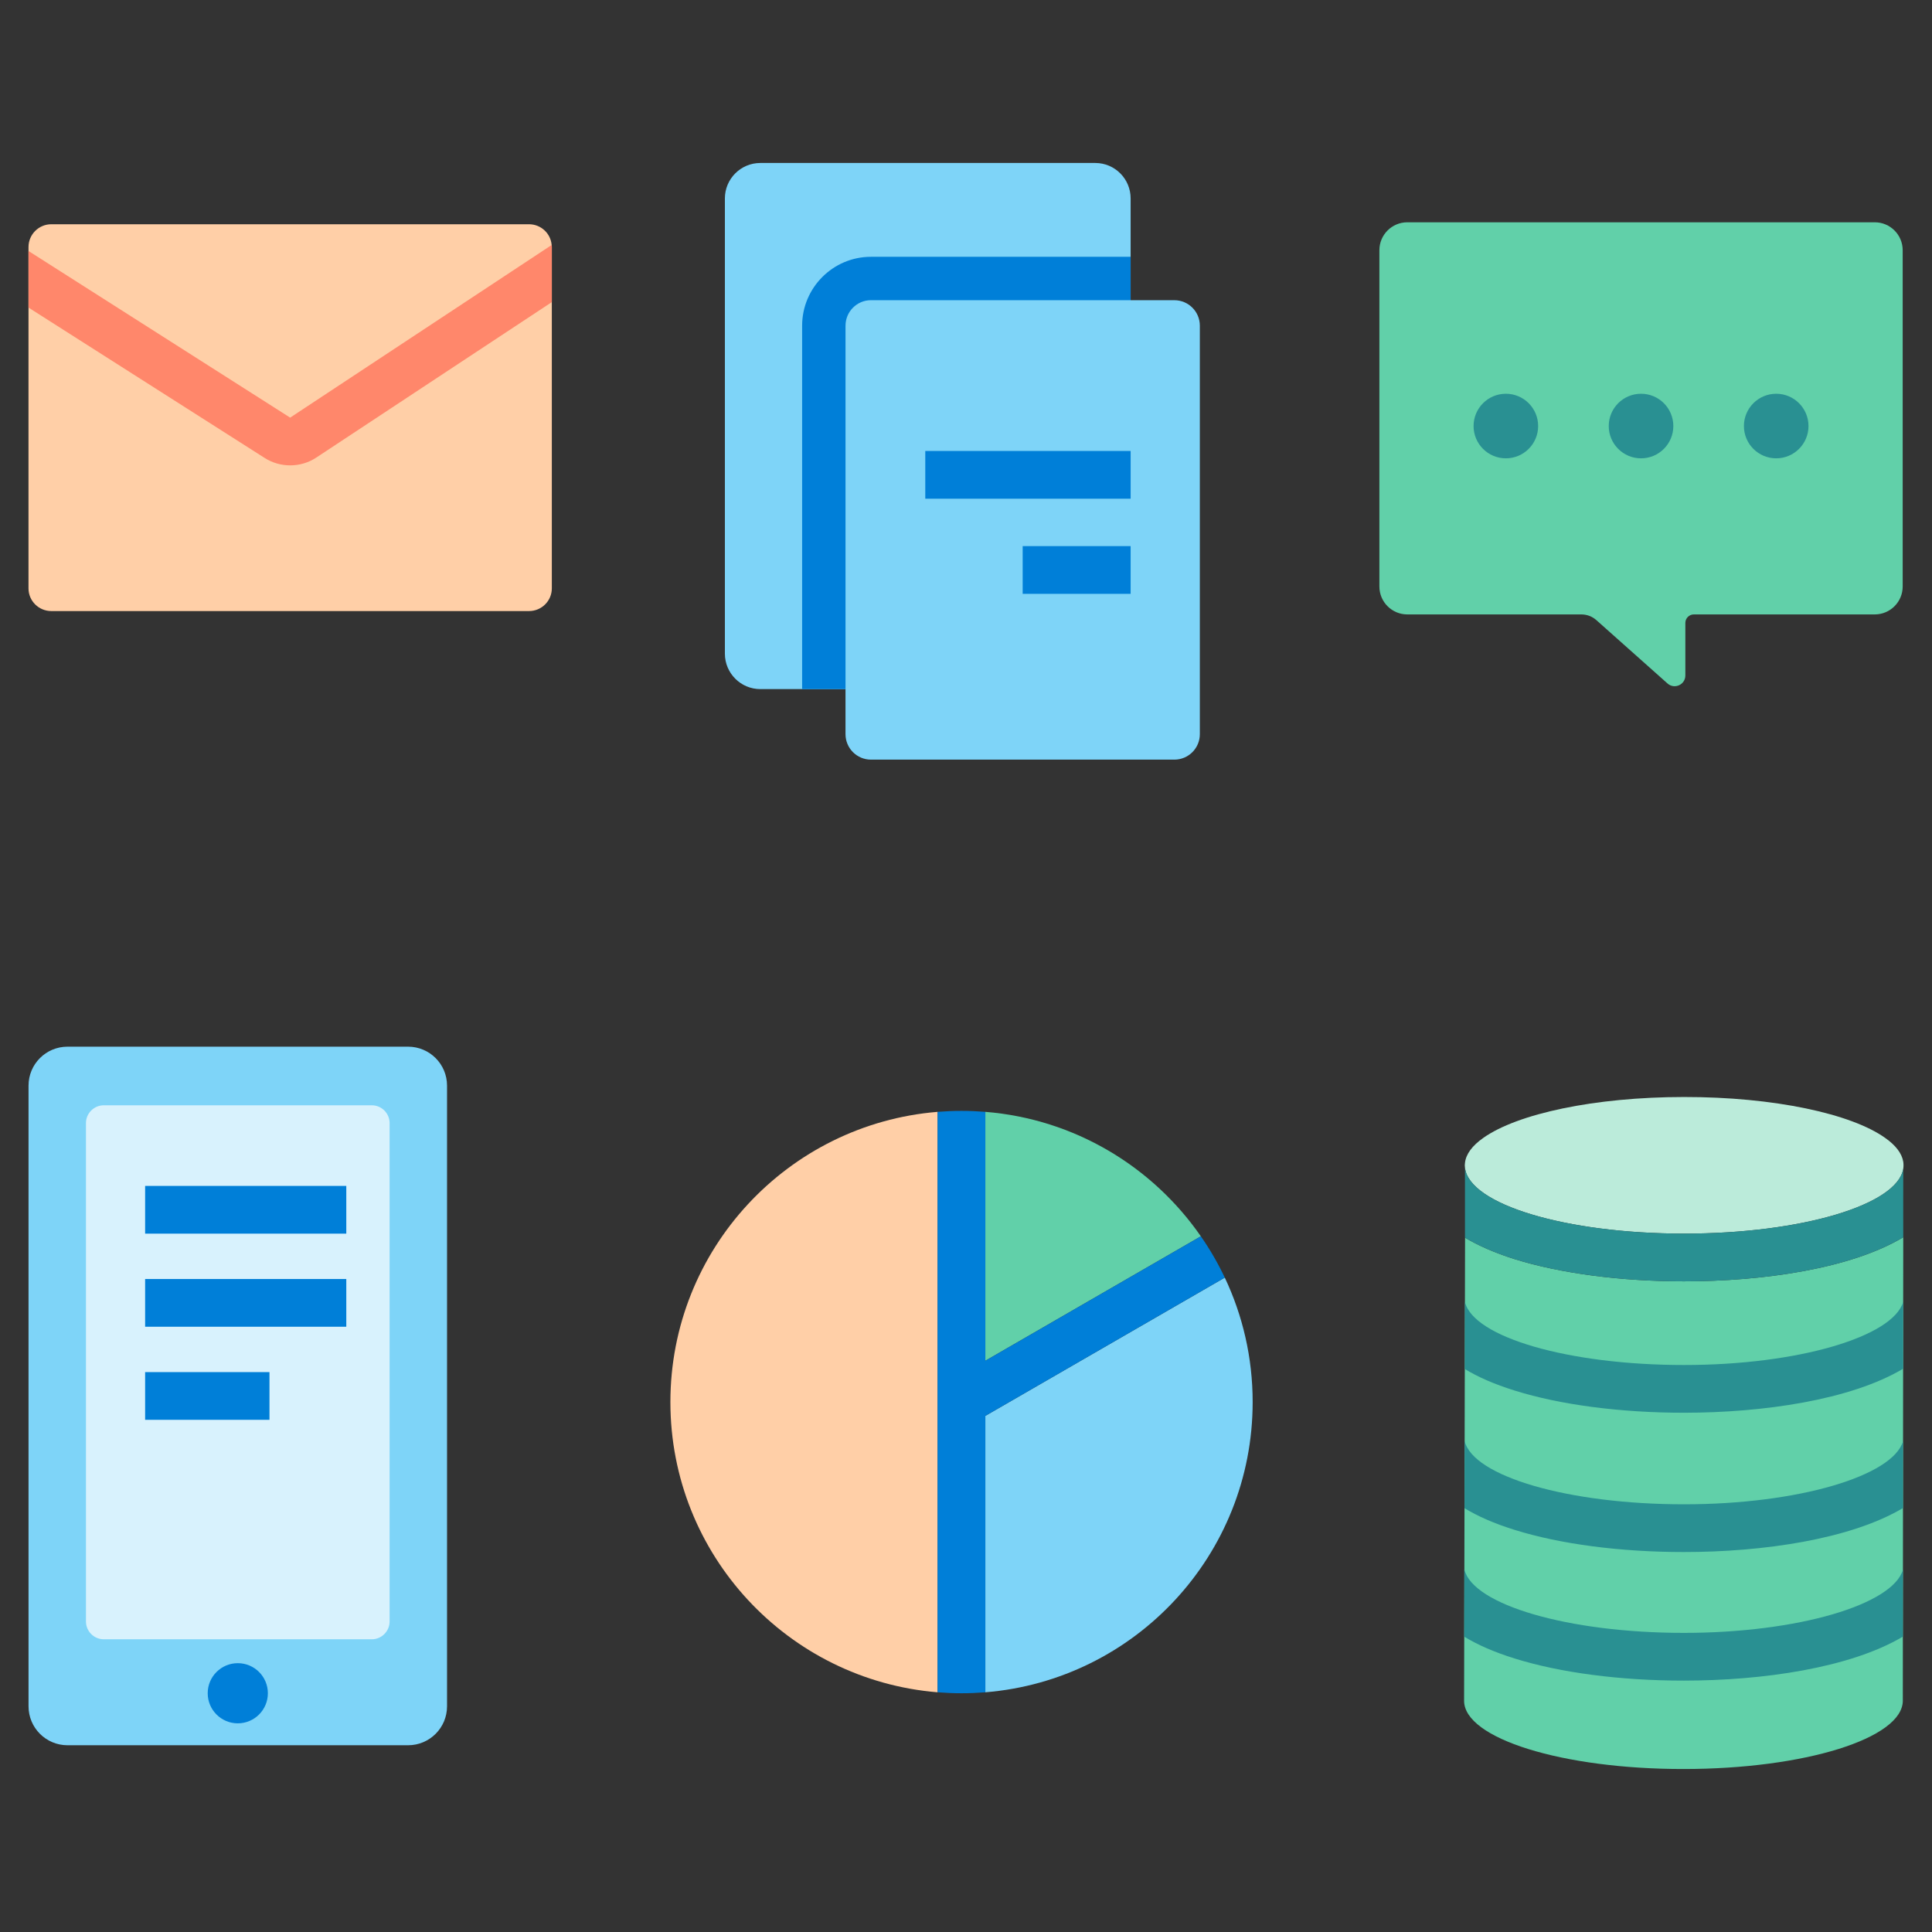 <?xml version="1.0" encoding="utf-8"?>
<!-- Generator: Adobe Illustrator 16.0.0, SVG Export Plug-In . SVG Version: 6.00 Build 0)  -->
<!DOCTYPE svg PUBLIC "-//W3C//DTD SVG 1.1//EN" "http://www.w3.org/Graphics/SVG/1.1/DTD/svg11.dtd">
<svg xmlns="http://www.w3.org/2000/svg" xmlns:xlink="http://www.w3.org/1999/xlink" version="1.1" id="variety_x5F_of_x5F_data" x="0px" y="0px" width="512" height="512" viewBox="0 0 512 512" enable-background="new 0 0 512 512" xml:space="preserve">
<rect x="0" y="0" width="512" height="512" fill="#333333" stroke="none"/>
<g>
	<path fill="#7ED4F8" d="M299.629,52.575v120.658c0,5.176-4.188,9.385-9.361,9.385h-88.779c-5.176,0-9.385-4.209-9.385-9.385V52.575   c0-5.174,4.209-9.383,9.385-9.383h88.779C295.441,43.192,299.629,47.401,299.629,52.575z"/>
	<g>
		<path fill="#7ED4F8" d="M230.818,201.31h80.402c3.727,0,6.75-3.023,6.75-6.75V86.308c0-3.727-3.023-6.75-6.75-6.75h-80.402    c-3.729,0-6.75,3.023-6.75,6.75V194.56C224.068,198.286,227.09,201.31,230.818,201.31z"/>
		<path fill="#007FD8" d="M230.813,68.054c-10.051,0-18.24,8.189-18.24,18.264v96.301h11.5V86.317c0-3.727,3.014-6.764,6.74-6.764    h68.816v-11.5H230.813z"/>
	</g>
	<path fill="#61D0A9" d="M504.379,327.886c0,0.311,0.002,0.674,0,1.08c-0.025,17.574-0.113,121.605-0.113,121.717   c0,10.004-26.037,18.125-58.121,18.125C414.035,468.829,388,460.71,388,450.728l0.254-122.727c3.471,2.07,7.795,4.002,13.201,5.703   c12.145,3.773,28.061,5.865,44.828,5.865C467.234,339.569,490.441,336.235,504.379,327.886z"/>
	<path fill="#299092" d="M504.359,345.021c-2.689,9.199-27.748,16.721-58.039,16.721c0,0-0.021,0-0.045,0   c-30.613,0-55.826-7.359-58.057-16.721c0,0-0.014,8.922-0.037,17.777c3.496,2.117,7.725,4.004,13.268,5.729   c12.145,3.795,28.082,5.865,44.826,5.865c20.885,0,44.107-3.355,58.066-11.658C504.32,354.845,504.359,346.7,504.359,345.021z"/>
	<path fill="#299092" d="M504.326,381.935c-2.689,9.201-27.746,16.721-58.037,16.721c0,0-0.023,0-0.047,0   c-30.611,0-55.869-7.406-58.1-16.766c0,0-0.014,8.941-0.037,17.797c3.496,2.115,7.768,4.029,13.311,5.754   c12.145,3.795,28.082,5.865,44.826,5.865c20.885,0,44.107-3.354,58.068-11.658C504.287,391.759,504.326,383.612,504.326,381.935z"/>
	<path fill="#299092" d="M504.297,416.009c-2.689,9.199-27.748,16.721-58.039,16.721c0,0-0.021,0-0.045,0   c-30.613,0-55.91-7.445-58.143-16.805c0,0-0.014,8.957-0.035,17.813c3.498,2.115,7.807,4.051,13.352,5.775   c12.145,3.797,28.082,5.867,44.826,5.867c20.885,0,44.105-3.355,58.066-11.658C504.258,425.833,504.297,417.688,504.297,416.009z"/>
	<g>
		<path fill="#BBEBDA" d="M504.449,308.796c0,0.322-0.023,0.621-0.068,0.943c-1.564,9.568-26.98,17.18-58.053,17.18    c-31.441,0-57.039-7.75-58.098-17.479c-0.021-0.209-0.047-0.414-0.047-0.621c0-0.209,0.025-0.414,0.047-0.621    c0.254-2.369,1.955-4.6,4.83-6.625c8.992-6.395,29.463-10.855,53.244-10.855c23.83-0.023,44.299,4.439,53.27,10.832    c2.76,1.932,4.438,4.072,4.807,6.326C504.426,308.175,504.449,308.474,504.449,308.796z"/>
		<path fill="#299092" d="M504.381,327.862v0.023c-13.938,8.35-37.146,11.684-58.098,11.684c-16.768,0-32.684-2.092-44.828-5.865    c-5.406-1.701-9.73-3.633-13.201-5.703h-0.023V309.44c1.059,9.729,26.656,17.479,58.098,17.479    c31.072,0,56.488-7.611,58.053-17.18C504.381,316.685,504.357,324.206,504.381,327.862z"/>
	</g>
	<g>
		<path fill="#FFCFA7" d="M146.24,65.479v90.436c0,3.336-2.713,6.025-6.049,6.025H13.6c-3.336,0-6.049-2.689-6.049-6.025V65.479    c0-3.336,2.713-6.051,6.049-6.051h126.592c3.152,0,5.75,2.416,6.004,5.498C146.24,65.11,146.24,65.296,146.24,65.479z"/>
		<path fill="#FF876B" d="M146.195,64.927l-69.299,45.748L7.551,66.515v14.996l62.561,39.834c2.068,1.334,4.439,1.98,6.785,1.98    c2.438,0,4.875-0.691,6.969-2.094l62.375-41.17V65.479C146.24,65.296,146.24,65.11,146.195,64.927z"/>
	</g>
	<path fill="#61D0A9" d="M496.826,58.909H372.955c-4.088,0-7.404,3.313-7.404,7.4v89.119c0,4.088,3.316,7.4,7.404,7.4h46.123   c1.469,0,2.887,0.541,3.982,1.518l18.846,16.783c1.83,1.631,4.727,0.332,4.727-2.119v-13.928c0-1.244,1.01-2.254,2.254-2.254   h47.939c4.088,0,7.404-3.314,7.404-7.4V66.31C504.23,62.222,500.914,58.909,496.826,58.909z"/>
	<rect x="245.209" y="119.513" fill="#007FD8" width="54.422" height="12.65"/>
	<rect x="271.018" y="144.726" fill="#007FD8" width="28.613" height="12.65"/>
	<path fill="#7ED4F8" d="M108.146,462.509H17.883c-5.699,0-10.322-4.623-10.322-10.322V287.702c0-5.701,4.623-10.322,10.322-10.322   h90.264c5.703,0,10.324,4.621,10.324,10.322v164.484C118.471,457.886,113.85,462.509,108.146,462.509z"/>
	<path fill="#D8F2FD" d="M22.779,429.69V297.649c0-2.615,2.121-4.736,4.738-4.736h70.996c2.619,0,4.738,2.121,4.738,4.736V429.69   c0,2.617-2.119,4.738-4.738,4.738H27.518C24.9,434.429,22.779,432.308,22.779,429.69z"/>
	<circle fill="#007FD8" cx="63.016" cy="448.729" r="7.971"/>
	<path fill="#FFCFA7" d="M248.477,294.651v153.824c-39.652-3.244-70.816-36.432-70.816-76.912S208.824,297.894,248.477,294.651z"/>
	<path fill="#61D0A9" d="M318.236,327.634l-57.109,32.98v-65.963C284.793,296.56,305.445,309.163,318.236,327.634z"/>
	<path fill="#7ED4F8" d="M331.967,371.563c0,40.502-31.188,73.691-70.84,76.912V375.22l63.455-36.639   C329.322,348.587,331.967,359.765,331.967,371.563z"/>
	<g>
		<path fill="#007FD8" d="M324.582,338.581l-63.455,36.639v73.256c-2.072,0.16-4.188,0.252-6.303,0.252    c-2.139,0-4.254-0.092-6.348-0.252V294.651c2.094-0.162,4.209-0.254,6.348-0.254c2.115,0,4.23,0.092,6.303,0.254v65.963    l57.109-32.98C320.65,331.083,322.766,334.763,324.582,338.581z"/>
	</g>
	<rect x="38.459" y="314.278" fill="#007FD8" width="53.311" height="12.65"/>
	<rect x="38.459" y="338.95" fill="#007FD8" width="53.311" height="12.648"/>
	<rect x="38.459" y="363.62" fill="#007FD8" width="32.957" height="12.648"/>
	<circle fill="#299092" cx="399.068" cy="112.905" r="8.557"/>
	<circle fill="#299092" cx="434.892" cy="112.905" r="8.558"/>
	<circle fill="#299092" cx="470.713" cy="112.905" r="8.557"/>
</g>
</svg>
